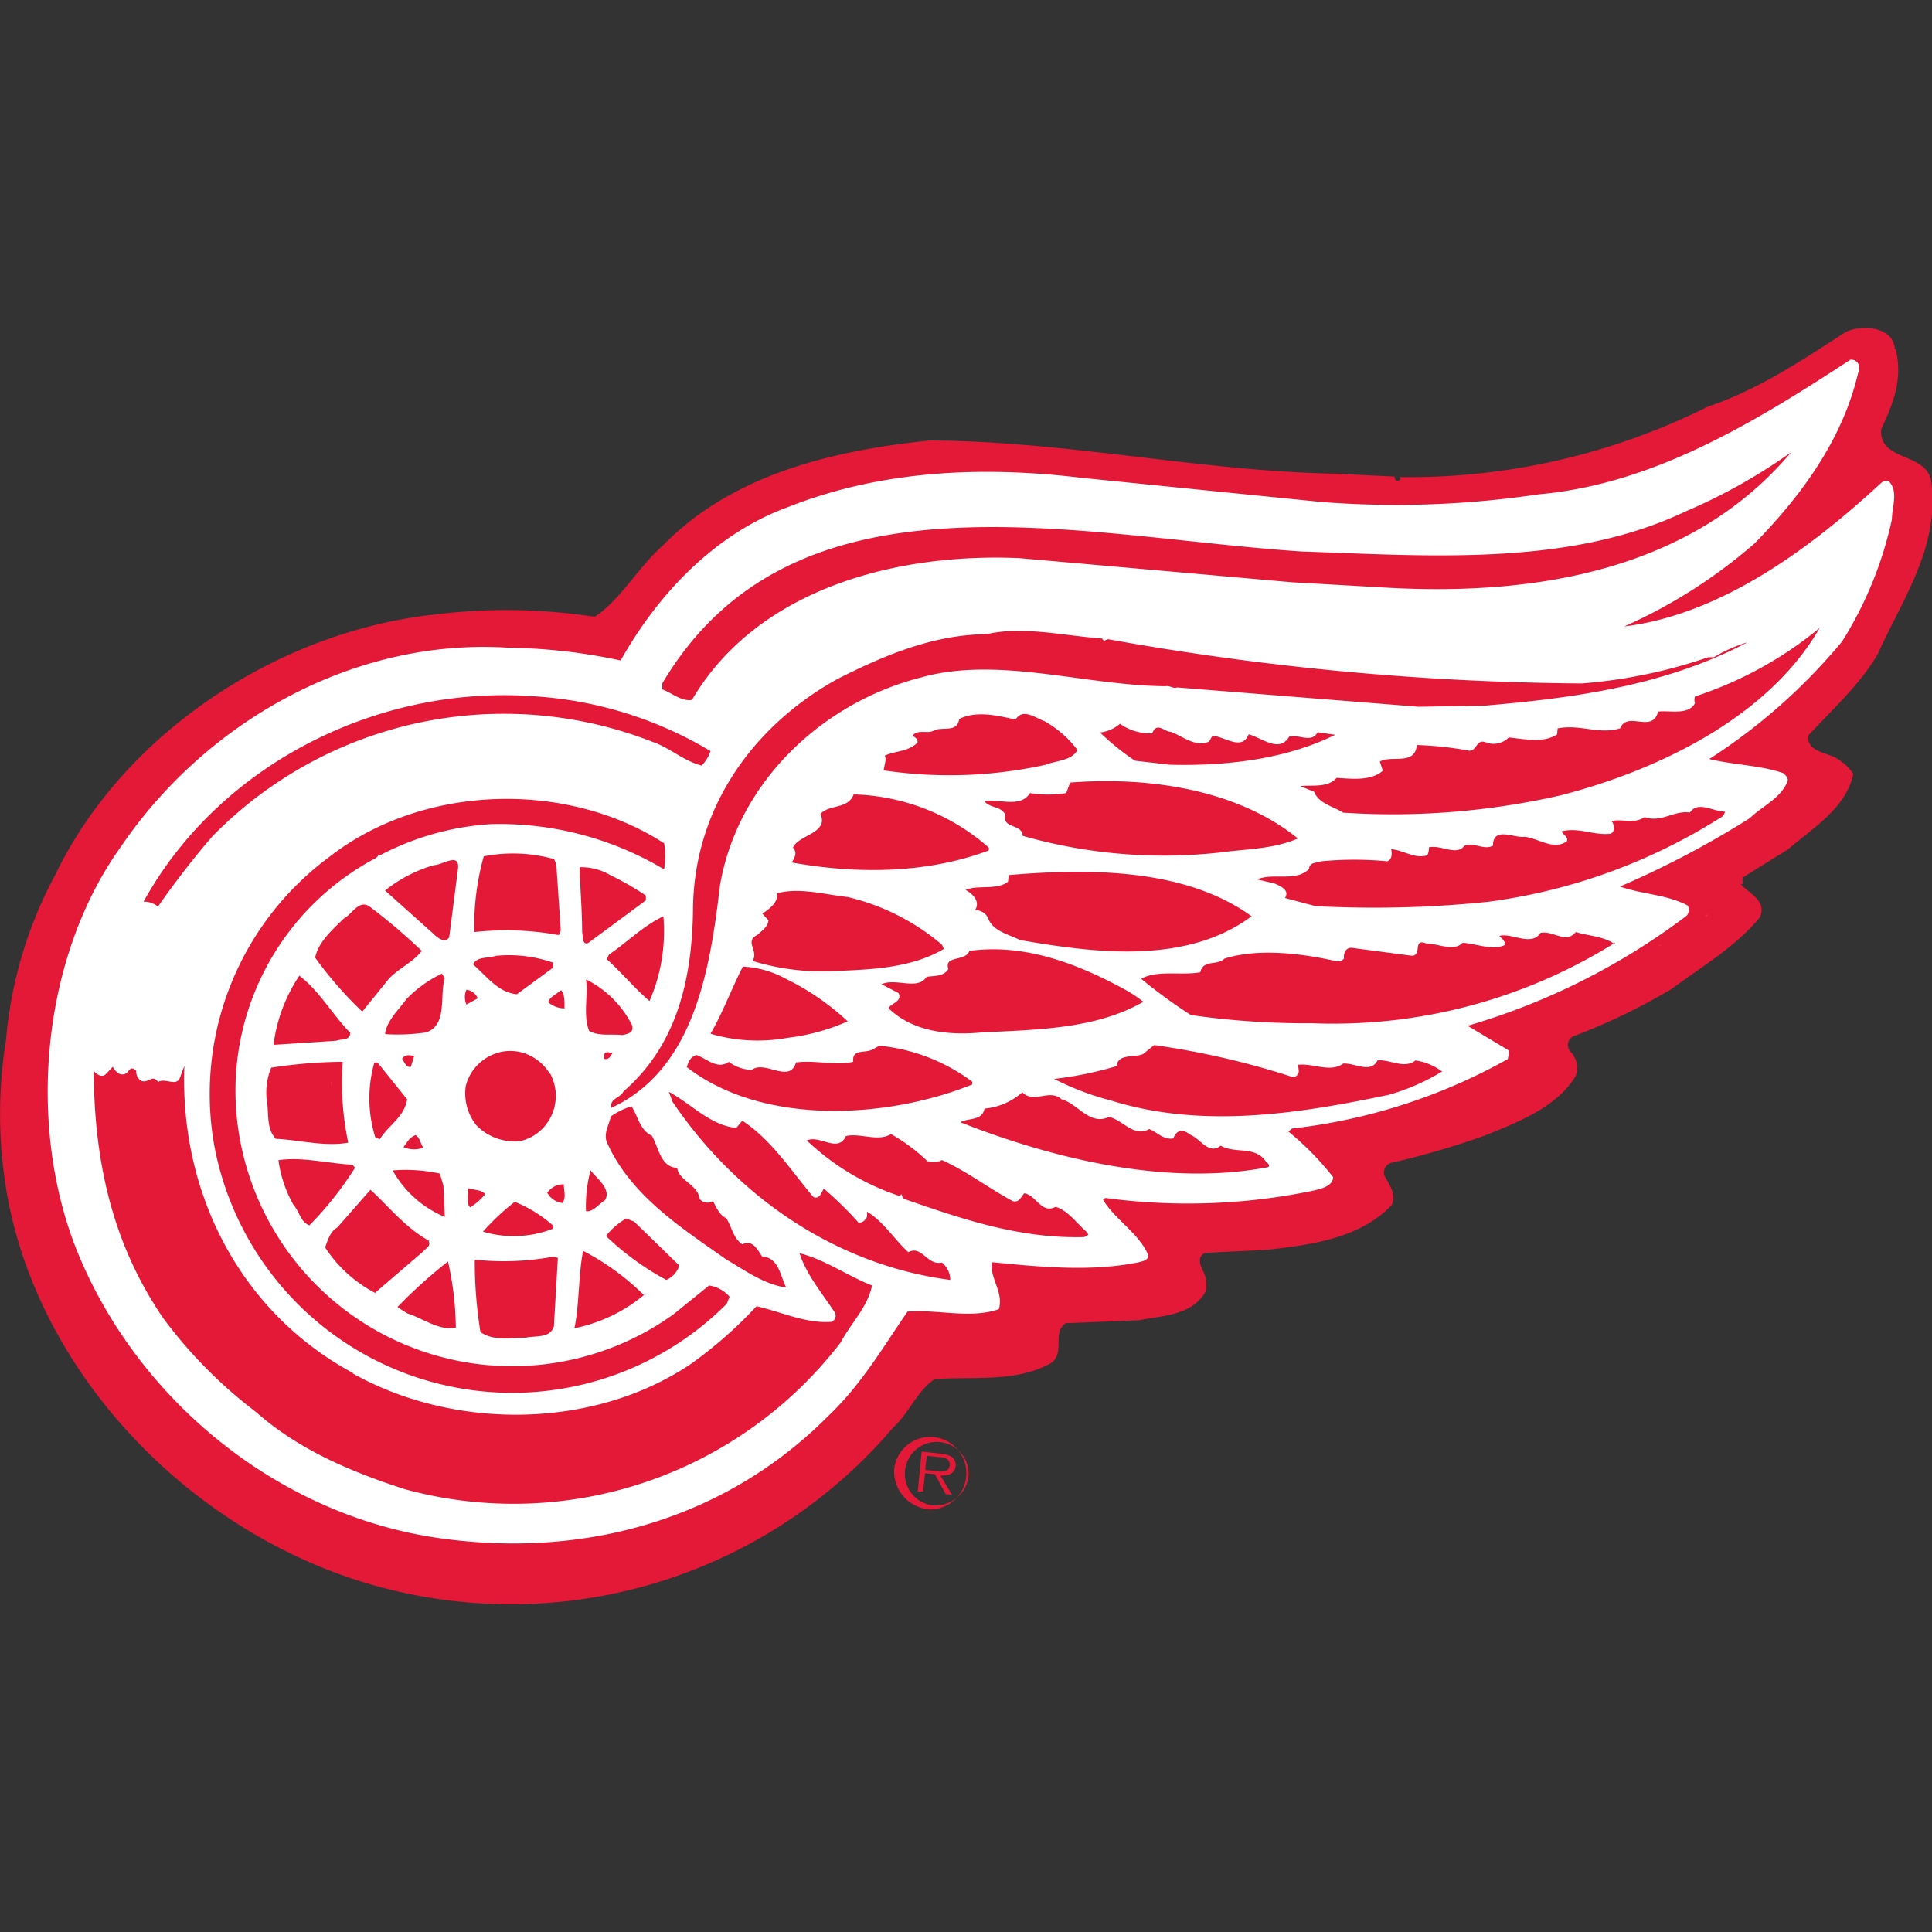 <svg id="Ebene_1" data-name="Ebene 1" xmlns="http://www.w3.org/2000/svg" width="160" height="160" viewBox="0 0 160 160"><rect x="0" y="0" width="160" height="160" fill="#333333" stroke="none"/><defs><style>.cls-1{fill:#e41837;}.cls-2{fill:#fff;}.cls-3{fill:#ee2b3d;}.cls-4{fill:none;stroke:#ee2b3d;stroke-width:0px;}</style></defs><g id="layer1"><g id="g10241"><path id="path718" class="cls-1" d="M157,28.93c.59,2.48-.2,4.48-1.21,6.62-.17,2.63,3.45,1.89,4.11,4.1.86,5.55-2.38,10-4.38,14.49-1.39,2.44-3.76,4.61-5.75,6.75-.21,1.5,1.77,1.38,2.59,2.09a3.63,3.63,0,0,1,1.12,1.12c-.59,2.82-3.36,4.48-5.39,6.23l-3.69,2.3c-.25.19.11.58-.23.6.64.74,2.21,1.36,1.56,2.76-2,2.42-4.72,4-7.28,5.9a50.72,50.72,0,0,1-8,3.87.81.81,0,0,0-.42,1.3,1.91,1.91,0,0,1,.45,2.07c-1.58,2.59-4.8,3.81-7.56,4.93a68.26,68.26,0,0,1-7.74,2.25.83.83,0,0,0-.54,1c.31.71,1.07,1.52.62,2.48-2.6,2.76-6.71,3.32-10.41,3.72l-5,.24c-.76.25-.45,1.08-.22,1.5a2.49,2.49,0,0,1,.22,1.7c-1.12,2-3.55,2-5.55,2.39l-6.05.24c-1.16.83,0,2.42-1.21,3.31-2.86,1.6-6.35,1.1-9.64,1.32-1.46,1-2.11,2.81-3.42,4A41.58,41.58,0,0,1,33.9,132C17.44,128.67,3.41,114.83.58,98.89A38.65,38.65,0,0,1,.5,86.1,35.08,35.08,0,0,1,4.56,72.48C10.23,60.71,23,52.3,36,50.89a48.23,48.23,0,0,1,13.25.19c2.12-1.39,3.6-4.1,5.65-5.91C60.65,39.27,69,37.3,77,36.48c11.36.05,22.46,2.55,33.63,2.75l4.87.24c0,.23.08.34.3.37l.18-.15-.09-.18a55.37,55.37,0,0,0,25.56-5.84c4.08-1.36,7.71-3.78,11.29-6.1,1.26-.76,4.11-.56,4.18,1.36"/><path id="path720" class="cls-2" d="M153.89,30.85c-1.28,5.54-4.7,10.18-8.57,14.14a43,43,0,0,1-10.81,6.89c8.1-1,15.51-6.55,21.33-11.93.23-.14.47-.23.67,0,.69.86.18,2,.17,3.06a31.47,31.47,0,0,1-4.13,10.12,47.94,47.94,0,0,1-11,9.73c2.08.5,4.16.5,6.11,1.16.16.13.47.39.38.67-.54,1.4-2,2-3.15,3.08a77.51,77.51,0,0,1-10.73,5.65c1.89.66,3.86.65,5.61,1.57a.76.76,0,0,1-.08.84,56.07,56.07,0,0,1-18.15,9.12l3.34,2c.19.19,0,.51,0,.75A47.42,47.42,0,0,1,107,93.46l-.3.25a23.9,23.9,0,0,1,3.7,3.77c0,.79-1.11,1-1.81,1.16a51.12,51.12,0,0,1-17.06.57l-.18.14c.9,1.57,3.06,2.87,3.73,4.58.05.45-.45.51-.75.6-3.91.81-8.14.4-12.2,0-.15,1.4,1,2.47.59,3.89-2.33.82-5.11,0-7.56.2-2.07,3-3.8,6-6.5,8.58-8.41,8.49-20,11.91-32.22,10.19C22.9,125.49,11.09,115.72,6.2,103.14,2.25,92.82,3.49,79.23,10,70.14c7-10.33,19.26-17.33,32.11-16.5a46.74,46.74,0,0,1,9.29,1.06c3-5.36,7.71-10.48,13.92-12.73,7.41-2.92,15.62-3.44,24.23-2.4l19.86,2a79.92,79.92,0,0,0,18-.63c9.49-.84,17.8-5.9,25.85-11.16.62,0,.84.55.67,1.09"/><path id="path722" class="cls-1" d="M114.71,48.66,107,48.22l-22.61-2c-10.31-.44-21.72,2.6-27.09,11.75-.86.13-1.64-.57-2.45-.88l0-.5C65.77,38.19,89,44.42,107.78,45.67c10.76.37,22.19,1.26,31.82-3.32a46.39,46.39,0,0,0,8.74-4.9c-8.2,9.74-21.1,11.94-33.63,11.21"/><path id="path724" class="cls-1" d="M129.23,65.87a62.46,62.46,0,0,1-18,1.43c-.84-.54-2-.73-2.4-1.73l-1.14-.46c.81-.14,2.24.19,3-.69,1.4.09,2.85.25,3.83-.59l-.25-.76c1-.57,2.89.37,3.07-1.37a28.76,28.76,0,0,1,4.34.47c.67,0,.56-1,1.37-.69a1.77,1.77,0,0,0,1.9-.41c1.39.15,2.88.48,4-.25l.05-.5c1.9-.36,3.38.53,5.17,0,.62-1.5,2.66.47,3.15-1.39,1-.12,2.49.32,3.05-.69a.89.89,0,0,1,0-.56A31.73,31.73,0,0,0,150.7,52c-4.29,7.46-13.49,11.82-21.47,13.87"/><path id="path726" class="cls-1" d="M144.61,53.25c-6.69,3.5-14.11,4.55-21.67,5.19l-5.47.09-20-1.6c-.25.14-.61-.18-.94-.1-6.76-.06-13.87-2.51-20.24-.73-8.22,2.09-15.23,8.71-16.67,17.27-.83,7.11-2.2,15.23-9,18.38-.14-.8.76-.81,1-1.35,4.16-3.6,5.67-8.73,5.77-14.91,0-8.55,5-15.39,11.93-19.24,3.94-2,8-3.7,12.39-3.73,3-.7,6.46.14,9.58.36,0,.11.1.12.15.19l.3-.14A230,230,0,0,0,131,56.6a42.39,42.39,0,0,0,10.47-2.17l.46,0a12.49,12.49,0,0,1,2.72-1.22"/><path id="path728" class="cls-2" d="M133.92,55.25l-.1-.13h.11v.12"/><path id="path730" class="cls-1" d="M110.64,60.82c-4,2-8.89,2.64-13.77,2.51L94,63a20.19,20.19,0,0,1-2.9-2.34,3,3,0,0,0,1.65-.72,4.31,4.31,0,0,0,2.67.79c.39-1,1-.12,1.58-.11,1,.39,2.06,1.3,3.13.79l.28-.48c1,.06,2.45,1.29,3-.12,1.09.29,2.54,1.58,3.35.2.77-.25,1.85.59,2.36-.37l1.43.21"/><path id="path732" class="cls-1" d="M89.23,62.11c-.49.91-1.77.87-2.66,1.23a37,37,0,0,1-13.38.46c0-.33.26-.86.08-1.22.88-.41,1.88-.3,2.7-1.06.09-.33-.18-.42-.39-.6.4-.53,1.15-.16,1.68-.38.72-.44,2,.22,2.18-1,1.43-.7,3.12-.29,4.67.05.6-1,1.69-.1,2.4.14a8.79,8.79,0,0,1,2.72,2.38"/><path id="path734" class="cls-1" d="M142.65,67.61a47.63,47.63,0,0,1-19.39,7.07,91.06,91.06,0,0,1-14.32.36l-2.52-.67c.41-.67-.39-1-.89-1.21l-1.42-.33c1.36-.58,3.24.24,4.31-.88,0-.56.67-.48,1-.62a28.43,28.43,0,0,1,5.46,0c.41-.14.41-.64.33-1,1,.06,1.94.83,3,.5a1.53,1.53,0,0,0,.13-.66c1-.23,2.27.75,2.94-.13.76-.32,1.58.39,2.36,0,0-1.65,1.81-.6,2.61-.74,1.17.12,2.41,1.16,3.51.37.14-.37-.34-.54-.43-.82,1.4-.36,2.62.34,4,.2.41-.07.36-.64.22-.93l-.1-.13c.92-.19,1.9.27,2.74-.32,1.41.49,2.43-.58,3.76-.38.67-1,1.92-.07,2.93-.07l-.22.42"/><path id="path736" class="cls-1" d="M58.84,62.2a2.87,2.87,0,0,1-.74,1.2c-1.48-.38-2.6-1.45-4-1.94a33.78,33.78,0,0,0-36.52,7.81,73.34,73.34,0,0,0-4.5,5.81,1.83,1.83,0,0,0-1.19-.41c6.21-11.26,19.28-18,32.44-17A32.32,32.32,0,0,1,58.84,62.2"/><path id="path738" class="cls-3" d="M145.7,67.54l.22,0-.22,0"/><path id="path740" class="cls-1" d="M107.51,69.43c-2.06.91-4.42.88-6.65,1.19a42.49,42.49,0,0,1-16.17-1.4c0-1-1.73-.58-1.43-1.74-.38-.76-1.3-.53-1.74-1.14,1.21-.2,3,.6,3.78-.66a9.4,9.4,0,0,0,3,0l.32-.87c6.58-.52,13.89.6,18.85,4.62"/><path id="path742" class="cls-1" d="M81.89,70.2l0,.23c-5,1.88-10.73,2-16.31,1,.22-.42.48-.79.09-1.23.45-1.07,3-1.19,2.27-2.79.75-.82,2.28-.37,2.76-1.62A17.64,17.64,0,0,1,81.89,70.2"/><path id="path744" class="cls-3" d="M141.13,75.94l.37-.3-.13.27-.24,0"/><path id="path746" class="cls-1" d="M103.65,75.88C98.38,79.81,91,79,84.48,77.85c-1-.49-2.29-.74-2.67-1.86a1.19,1.19,0,0,0-1.06-.62c.46-.68-.19-1.37-.78-1.66.9-.46,2.58.05,3.51-.69l.06-.55c6.7-.57,14.63-.56,20.11,3.41"/><path id="path748" class="cls-1" d="M55,69.84A6.91,6.91,0,0,1,55,72a26.62,26.62,0,0,0-14.34-3.75,22.73,22.73,0,0,0-9.22,2.6c0,.11.07-.3-.2.12l-.17.12A21.81,21.81,0,0,0,19.54,91.65a22.92,22.92,0,0,0,36.23,17.2l2.95-2.39a2.77,2.77,0,0,1,1.7.93l-.23.58A25.1,25.1,0,0,1,17.77,95a24.39,24.39,0,0,1,9.46-24C35,64.91,46.94,64.62,55,69.84"/><path id="path750" class="cls-1" d="M133.76,78.07a44.06,44.06,0,0,1-25.14,6.67,66.77,66.77,0,0,1-10-.68,42.34,42.34,0,0,1-4.11-3c1.31-.75,3.29-.26,4.89-.54.24-1.09,1.41-.52,2-1.13,2.79-.88,6.39-.44,9.25.21a.66.66,0,0,0,.65-.21c-.05-.62.27-1,.82-.87l4.72.62c1,.12.1-1.5,1.28-1,1,0,2.29.7,3-.06,1.12.06,2.47.66,3.47.2.15-.32-.27-.59-.42-.77,1-.29,2.66.91,3.4-.25,1.09-.22,2.09.95,2.93-.07,1.09.33,2.33.35,3.22,1"/><path id="path752" class="cls-3" d="M137.51,78.25c.16.07-.12.1-.18.1l.13-.16,0,.06"/><path id="path754" class="cls-1" d="M78,78.23l.18.35c-2.58,1.52-5.69,1.7-8.69,1.82a19.79,19.79,0,0,1-7.17-.82c.55-.85-.72-1.61.41-2.16.37-.35.85-.64.91-1.2l-.5-.55c.55-.4,1.34-.92,1.2-1.68,1.79-.53,4,.1,5.87.3A18.64,18.64,0,0,1,78,78.23"/><path id="path756" class="cls-1" d="M46.07,71.56l.37,5.5-.16.38a24.17,24.17,0,0,0-7-.25,21.53,21.53,0,0,1,.78-6.27,12.57,12.57,0,0,1,5.83.23l.18.41"/><path id="path758" class="cls-1" d="M53.49,74.22l0,.34-4.77,3.53c-.52.22-.43-.55-.51-.9,0-1.8-.17-3.67-.21-5.37a4.8,4.8,0,0,1,2.57.67,23.8,23.8,0,0,1,3,1.73"/><path id="path760" class="cls-1" d="M37.94,71.86l-.74,5.78c-.39.51-1,0-1.31-.31l-4-3.58a11.61,11.61,0,0,1,4.05-2.1c.68,0,2.08-1.07,2,.21"/><path id="path762" class="cls-1" d="M94.63,83c-3.94,2.22-8.68,2.27-13.32,2.5-2.74.27-5.74-.06-7.72-2,.16-.42,1.18-.54.82-1.26L73,81.51c1.18-.55,3,.54,3.73-.61.62-.11,1.41,0,1.81-.65-.38-1.17,1.41-.58,1.74-1.5,4.79-.66,9.37,1.24,13.24,3.4a12.48,12.48,0,0,1,1.15.8"/><path id="path764" class="cls-1" d="M54.94,75.9a14.47,14.47,0,0,1-1.15,7c-1.19-1-2.28-2.33-3.56-3.48l.21-.37c1.64-1.12,2.72-2.3,4.5-3.17"/><path id="path766" class="cls-1" d="M34.94,78.74c-.79,1-1.83,1.38-2.72,2.3L30,83.78a32.63,32.63,0,0,1-3.9-4.47c.24-1.27,1.43-2.32,2.37-3.24.65-.32,1.25-1.6,2.13-1a49.09,49.09,0,0,1,4.33,3.68"/><path id="path768" class="cls-1" d="M70.21,84.58a17.26,17.26,0,0,1-5,1.37,13.78,13.78,0,0,1-6.37-.34c1-1.7,1.75-3.75,2.68-5.56a8.19,8.19,0,0,1,3.54,1,21,21,0,0,1,5.14,3.53"/><path id="path770" class="cls-1" d="M119.44,88.73A17.86,17.86,0,0,1,115,90.67c-7.25,1.52-15.33,2.84-22.89.5a23.69,23.69,0,0,1-4.82-1.82,29.62,29.62,0,0,0,5.18-1.06c.11-1.06,1.48-.68,2.19-1l.92-.74a66.93,66.93,0,0,1,11.48,2.65.5.5,0,0,0,.5-.51l-.06-.51c1.2-.15,2.69.68,3.73-.1,1-.07,2.27.86,2.85-.26,1-.12,2.21.75,3.14,0a4.84,4.84,0,0,1,2.21.92"/><path id="path772" class="cls-1" d="M45.8,79.75l0,.39-3,2.2c-1.57-.17-2.44-1.44-3.63-2.48.36-.68,1.24-.47,1.88-.7a11.07,11.07,0,0,1,4.83.59"/><path id="path774" class="cls-1" d="M52.34,84.9c.21.64-.43.75-.82.82-.94-.11-1.94.12-2.73-.35-.52-1.31-.07-2.94-.26-4.26a8.47,8.47,0,0,1,3.81,3.79"/><path id="path776" class="cls-1" d="M36.83,81c-.44,1.53.25,3.91-1.55,4.5a15.85,15.85,0,0,1-3.39.14c.11-1.06,1.11-2,1.77-2.9a10.18,10.18,0,0,1,2.94-2.11l.23.37"/><path id="path778" class="cls-1" d="M46.75,83.51A2.08,2.08,0,0,1,45.4,83c.11-.44.69-.66,1.06-1,.31.31.29.92.29,1.49"/><path id="path780" class="cls-1" d="M39.58,82.67l-.95.52a1.51,1.51,0,0,1,0-1.23,1.17,1.17,0,0,1,.93.71"/><path id="path782" class="cls-1" d="M29,85.53c0,.68-.73.48-1.14.66l-5.21.34a13.38,13.38,0,0,1,2.14-5.73C26.48,82.1,27.51,84,29,85.53"/><path id="path784" class="cls-1" d="M80.52,89.58l0,.23c-7,2.83-17.31,3.46-23.65-1.44.16-.43.26-.81.8-1,.82.26,1.72,1.25,2.69.57a3.27,3.27,0,0,0,1.9.66c1.1-.83,3.13,1.18,3.66-.61,1.55-.23,3.29.3,4.74-.06-.11-1.08.91-.69,1.57-1l.59-.33a15.36,15.36,0,0,1,7.72,3"/><path id="path786" class="cls-1" d="M88,91.06c1.31.43,2.29,2.17,3.83,1.44,1.16.23,2.07,1.74,3.34,1,.64.25,1.19.92,2,.78.3-.8.85-.75,1.43-.29.81.31,1.5,1.68,2.49.89,1.22.69,2.77,0,3.69,1.24.1.18.41.27.28.53-8.39,1.63-17.87-.69-25.53-3.71.66-.38,1.81-.09,2-1.13a5.46,5.46,0,0,0,3.13-1.35c1,1,2.29-.38,3.31.63"/><path id="path788" class="cls-1" d="M50.74,87.2c-.19.21-.23.49-.56.51s-.08-.29-.12-.47c.2-.2.45-.06.68,0"/><path id="path790" class="cls-1" d="M45.55,88.89a3.88,3.88,0,0,1-.16,4,3.76,3.76,0,0,1-2.31,1.61,4.41,4.41,0,0,1-3.62-1.3,4.23,4.23,0,0,1-.89-3.25,3.85,3.85,0,0,1,2.25-2.62,3.64,3.64,0,0,1,2.88,0,4,4,0,0,1,1.85,1.61"/><path id="path792" class="cls-1" d="M34.07,88.33c-.42.17-.63-.47-.77-.65.21-.37.65-.32,1-.22l-.27.87"/><path id="path794" class="cls-1" d="M61,93.38l.47-.57c2.41,1.56,4.1,4.22,5.89,6.32.55.22.67-.43.87-.69a29.88,29.88,0,0,1,2.85,2.79c.39.09.65-.28.73-.49l0-.39c1.37.82,2.28,2.33,3.41,3.35,1.13-.61,1.56,1.13,2.78.86A1.87,1.87,0,0,1,78.7,106c-9.6-1.26-17.76-7-23-14.75l-.31-.83c1.87,1,3.42,2.79,5.64,3"/><path id="path796" class="cls-1" d="M33.71,91.1c-.27,1.43-1.45,2-2.26,3.24l-.37-.15A10.87,10.87,0,0,1,31,88l.27,0,2.48,3.08"/><path id="path798" class="cls-1" d="M28.38,87.93a24.09,24.09,0,0,0,.46,6.7c-1.95.35-4-.22-6-.32-.72-.75-.6-1.87-.7-2.89a5.4,5.4,0,0,1,.32-3,41,41,0,0,1,6-.49"/><path id="path800" class="cls-1" d="M76.78,96.15A1.39,1.39,0,0,0,78,96.07c2,.89,3.86,2.32,5.83,3.38.53.23.71-.32,1-.63,1,.17,1.4,1.73,2.59,1.13,1,.27,1.76,1.37,2.57,2.07l.15.24-.35.19c-5.42.15-10.3-1.56-15-3.19l-.13-.35c-.11,0-.06.1-.07.17a20.51,20.51,0,0,1-7.77-4.63c1.06-.5,2.57,1.08,3.24-.37,1.16-.27,2.65.5,3.73-.16a15.08,15.08,0,0,1,3,2.23"/><path id="path802" class="cls-1" d="M54,94.08c.57,1,.69,2.55,2.08,2.65.17,1.08,1.71,1.36,1.86,2.56a.86.86,0,0,0,1.11.18c.28.54.55,1.18,1.09,1.41.48.73.55,1.64,1.34,2.17.83-.42,1.24.42,1.63,1,1.39.1,1.51,1.62,2,2.58-1.83-.26-3.45-1.44-5-2.35-3.66-2.59-7.93-5.29-9.87-9.73-.25-.75.21-1.39.34-2.09a6.11,6.11,0,0,1,1.72-.84c.54.8.68,2,1.7,2.44"/><path id="path804" class="cls-1" d="M29.19,113.73c8.44,4.74,20,4.65,28.05-.79a35.89,35.89,0,0,0,5.41-4.76c2.08.46,4.06,1.45,6.21,1.29a.55.55,0,0,0,.21-.87c-1-1.52-2.31-3.07-2.85-4.81,2.08.51,4,1.89,6,2.67-.38,1.82-1.76,3.13-2.61,4.73a34.15,34.15,0,0,1-36.08,12.14c-4.45-1.44-8.81-3.27-12.35-6.41a38.49,38.49,0,0,1-7.66-7.75C9.3,103,7.8,96.18,7.76,88.68c.25.31.67.58,1,.28l.58-.61c.19.31.48.72.94.61s.42-.8,1-.29a.93.93,0,0,0,.41.84c.65.23.91-.58,1.4.09.67-.38,1.57.51,1.86-.48l.32-.86c-.41,10.48,4.59,20.41,14,25.47"/><path id="path806" class="cls-3" d="M27.52,89.58c0,.18-.08.23-.15.33l.05-.34h.1"/><path id="path808" class="cls-1" d="M35,95.07A2.27,2.27,0,0,1,33.41,95c.34-.42.42-.74,1-1,.36.2.42.72.66,1.08"/><path id="path810" class="cls-1" d="M50.1,99.4c-.55.34-1,1-1.57.9a11.58,11.58,0,0,1,.38-3.39c.33.54,1.79,1.54,1.19,2.49"/><path id="path812" class="cls-1" d="M46.58,99.63a1.69,1.69,0,0,1-1.26-.85,1.64,1.64,0,0,1,1.37-.7c0,.49.22,1.09-.11,1.55"/><path id="path814" class="cls-1" d="M36.72,98.18l.12,2.6a8.82,8.82,0,0,1-4.32-3.85,13.23,13.23,0,0,1,3.91.26l.29,1"/><path id="path816" class="cls-1" d="M29.4,96.71a27.92,27.92,0,0,1-3.78,4.77c-.75-.31-.79-1.1-1.33-1.72a10.33,10.33,0,0,1-1.23-3.68c2-.29,4,.26,6.14.38l.2.25"/><path id="path818" class="cls-1" d="M40.19,98.89a5.46,5.46,0,0,1-1.25,1.1c-.35-.32-.16-1.09-.16-1.59.49.17,1.06.11,1.41.49"/><path id="path820" class="cls-1" d="M45.81,101.52l0,.23A8.94,8.94,0,0,1,40,102a19.38,19.38,0,0,1,2.63-2.47,11,11,0,0,1,3.21,2"/><path id="path822" class="cls-1" d="M35.49,102.77c.23.42-.22.6-.43.86l-4,3.44a11,11,0,0,1-4.14-3.77c.23-.59.42-1.31,1-1.63l2.76-3.14c1.53,1.4,2.92,3.18,4.88,4.24"/><path id="path824" class="cls-1" d="M56.26,104.79A1.92,1.92,0,0,1,55.18,106a23.13,23.13,0,0,1-5-3.64,6,6,0,0,1,1.67-1.45l.66.25,3.76,3.66"/><path id="path826" class="cls-1" d="M53.35,107.23A13.06,13.06,0,0,1,47.57,110l.08-.41c.33-2,.27-4.12.64-6a20.72,20.72,0,0,1,5.06,3.69"/><path id="path828" class="cls-1" d="M45.87,109.86c-.33,1-1.54.73-2.35.93-1.53,0-2.62.27-3.73-.47a36.28,36.28,0,0,1-.47-6,22.39,22.39,0,0,0,6.5-.25l.38.1-.33,5.7"/><path id="path830" class="cls-1" d="M37.76,109.94c-1.39.3-2.68-.74-4-1.16a9.88,9.88,0,0,1-.84-.54,41.44,41.44,0,0,1,4.18-3.77,25.57,25.57,0,0,1,.65,5.47"/><path id="path832" class="cls-1" d="M76.62,121.73l.13-1.17,1,.11c.46,0,.95.16.9.68-.07.68-.86.52-1.39.45Zm1.26.47c.66,0,1.19-.14,1.26-.79a.82.82,0,0,0-.34-.77,2,2,0,0,0-.87-.25l-1.6-.18L76,123.53l.44,0,.17-1.53.82.09.88,1.64.53.06ZM77.05,125a3,3,0,1,0-3-3.33,3.15,3.15,0,0,0,3,3.33m0-.36a2.64,2.64,0,1,1,3.15-2.3,2.76,2.76,0,0,1-3.15,2.3"/><path id="path834" class="cls-4" d="M76.62,121.73l.13-1.17,1,.11c.46,0,.95.16.9.68-.07.68-.86.52-1.39.45Zm1.26.47c.66,0,1.19-.14,1.26-.79a.82.82,0,0,0-.34-.77,2,2,0,0,0-.87-.25l-1.6-.18L76,123.53l.44,0,.17-1.53.82.09.88,1.64.53.06ZM77.05,125a3,3,0,1,0-3-3.33A3.15,3.15,0,0,0,77.05,125Zm0-.36a2.64,2.64,0,1,1,3.15-2.3A2.76,2.76,0,0,1,77.09,124.62Z"/></g></g></svg>
